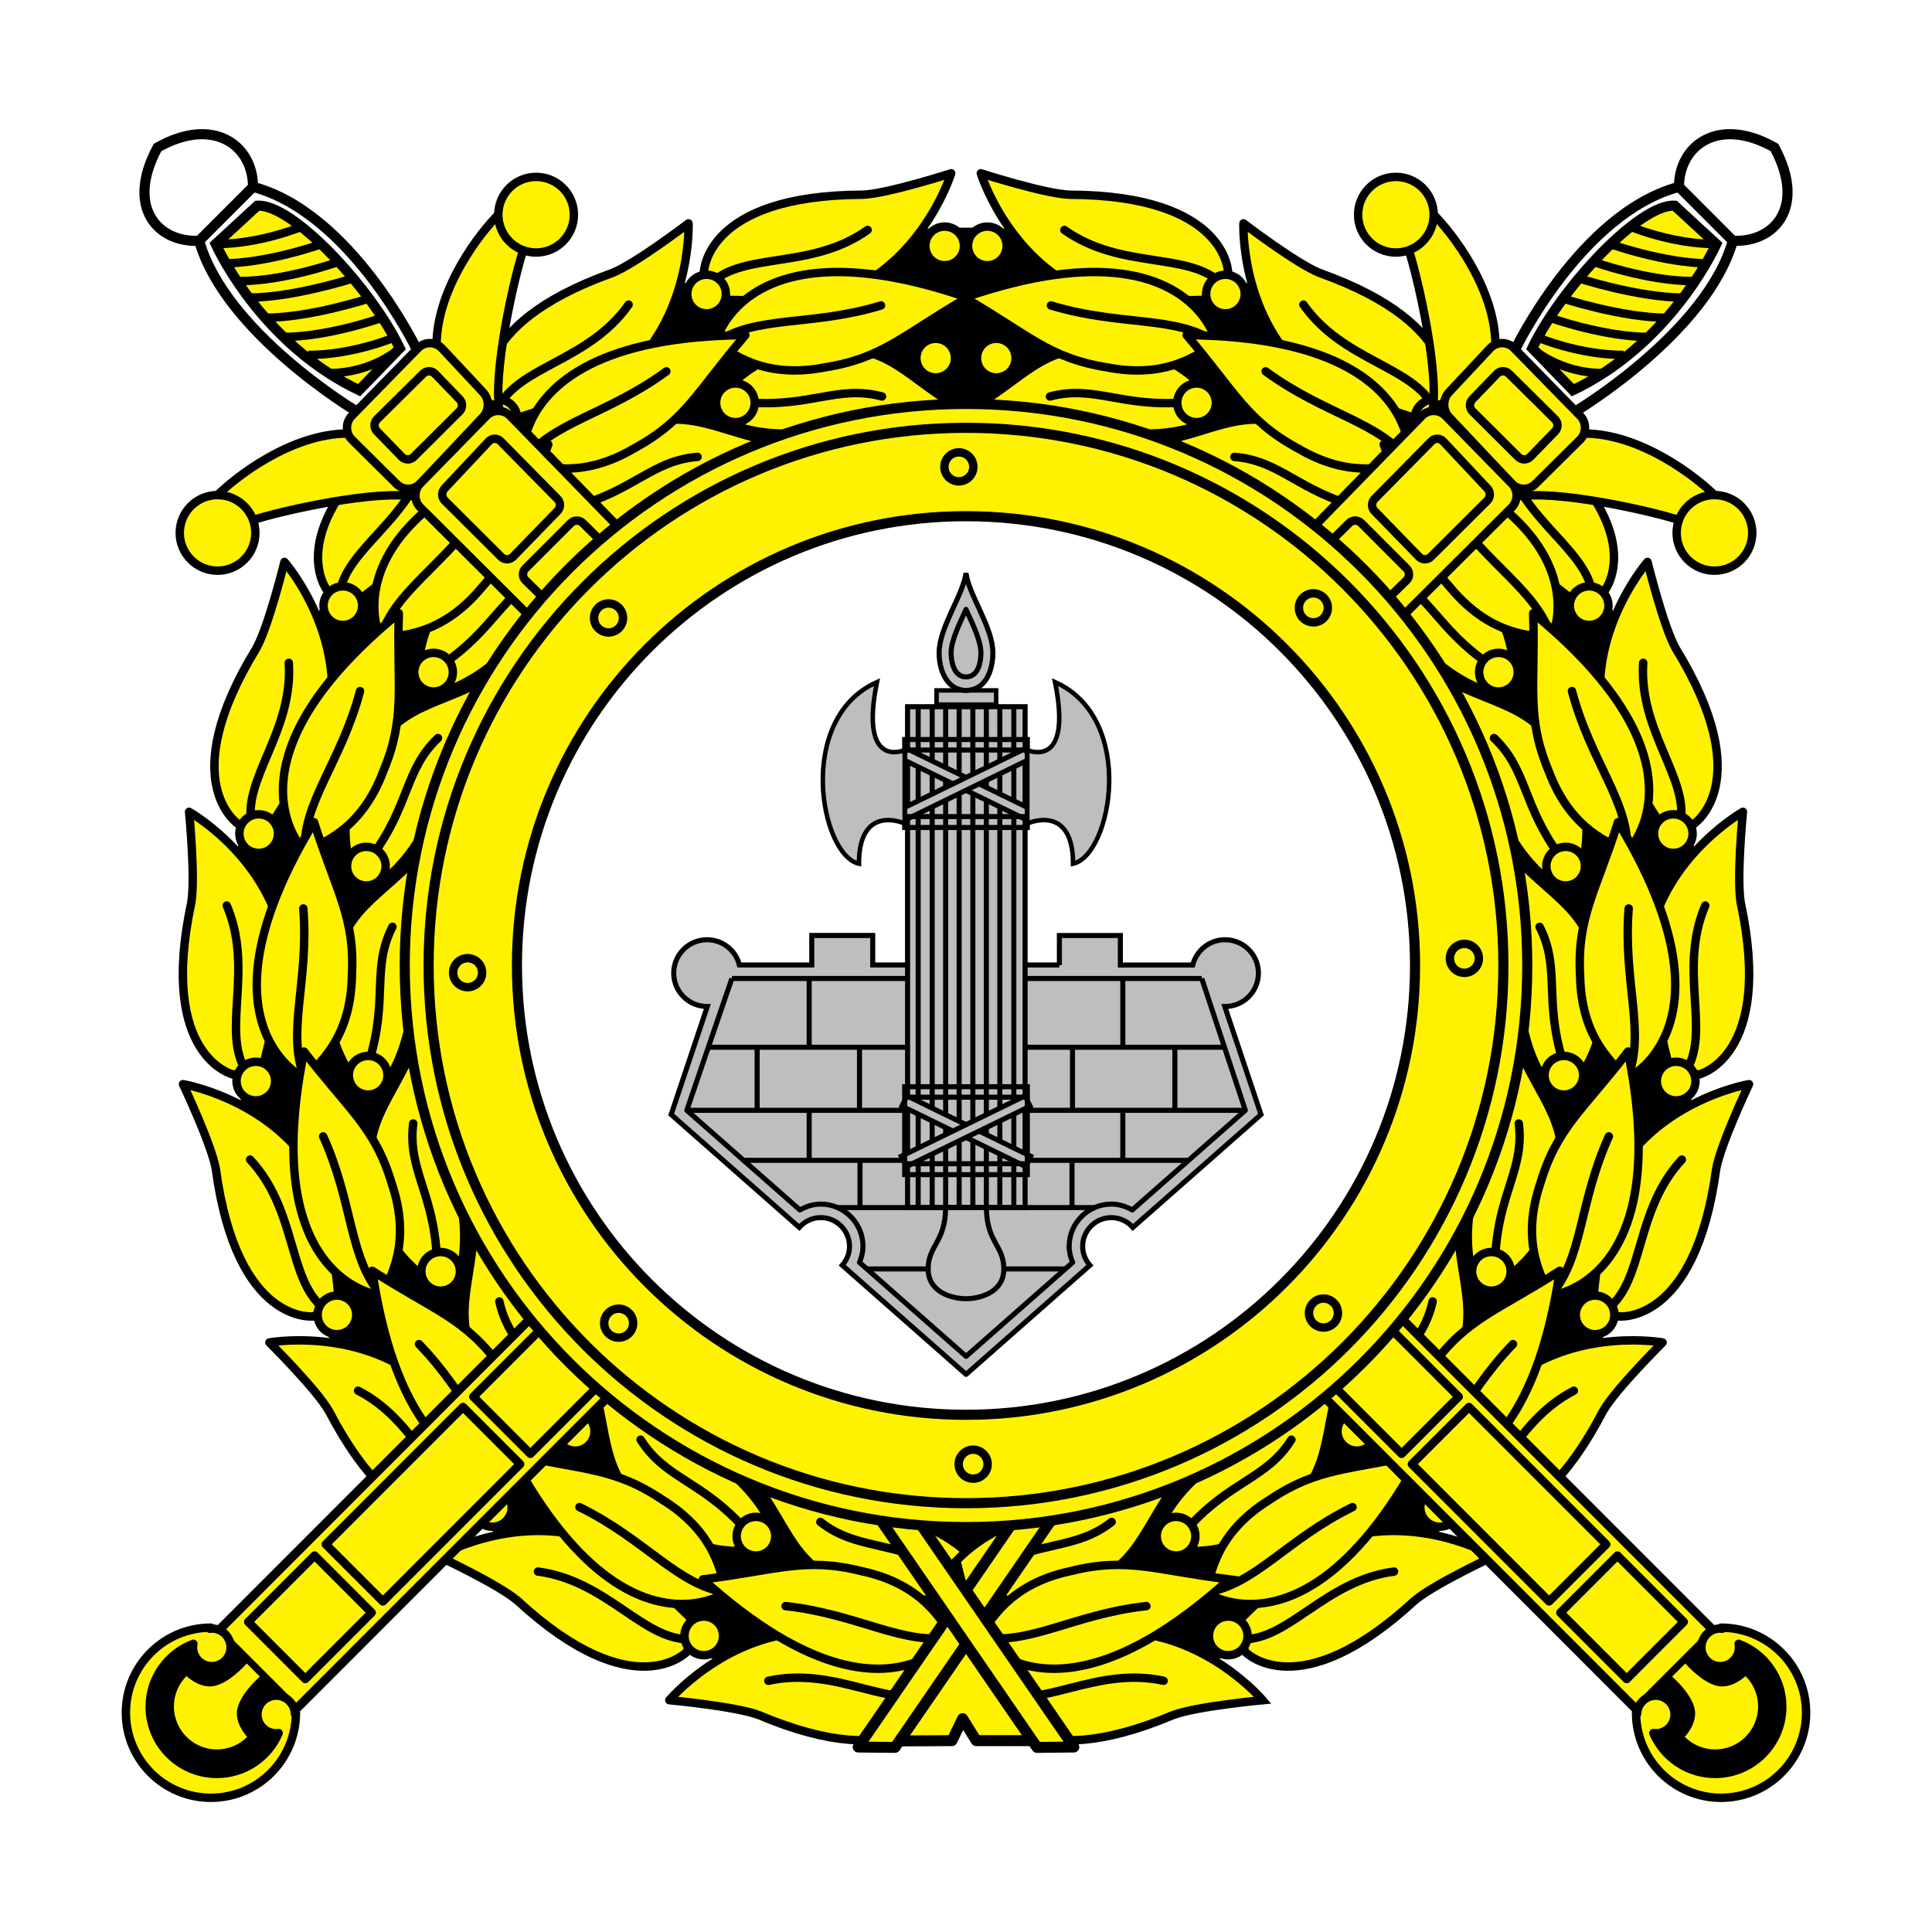 <?xml version="1.0" encoding="utf-8"?>
<!-- Generator: Adobe Illustrator 13.0.0, SVG Export Plug-In . SVG Version: 6.00 Build 14948)  -->
<!DOCTYPE svg PUBLIC "-//W3C//DTD SVG 1.0//EN" "http://www.w3.org/TR/2001/REC-SVG-20010904/DTD/svg10.dtd">
<svg version="1.0" id="Layer_1" xmlns="http://www.w3.org/2000/svg" xmlns:xlink="http://www.w3.org/1999/xlink" x="0px" y="0px"
	 width="192.756px" height="192.756px" viewBox="0 0 192.756 192.756" enable-background="new 0 0 192.756 192.756"
	 xml:space="preserve">
<g>
	<polygon fill-rule="evenodd" clip-rule="evenodd" fill="#FFFFFF" points="0,0 192.756,0 192.756,192.756 0,192.756 0,0 	"/>
	<path fill-rule="evenodd" clip-rule="evenodd" fill="#FFFFFF" d="M149.993,96.328c0,29.628-24.005,53.646-53.615,53.646
		c-29.611,0-53.616-24.018-53.616-53.646c0-29.627,24.004-53.645,53.616-53.645C125.988,42.683,149.993,66.701,149.993,96.328
		L149.993,96.328z"/>
	<path fill-rule="evenodd" clip-rule="evenodd" stroke="#000000" stroke-width="1.01" stroke-miterlimit="2.613" d="
		M96.378,23.217c-40.356,0-73.071,32.732-73.071,73.111c0,40.378,32.715,73.112,73.071,73.112c40.355,0,73.071-32.734,73.071-73.112
		C169.449,55.949,136.733,23.217,96.378,23.217L96.378,23.217z M96.378,149.974c-29.611,0-53.616-24.018-53.616-53.646
		c0-29.627,24.004-53.645,53.616-53.645c29.61,0,53.615,24.018,53.615,53.645C149.993,125.956,125.988,149.974,96.378,149.974
		L96.378,149.974z"/>
	
		<path fill-rule="evenodd" clip-rule="evenodd" fill="#FFF200" stroke="#000000" stroke-width="0.841" stroke-miterlimit="2.613" d="
		M94.552,26.439c-1.051,0.169-2.039-0.547-2.207-1.599c-0.167-1.051,0.548-2.041,1.599-2.209c0.757-0.121,1.481,0.218,1.89,0.809
		c0.159,0.23,0.271,0.497,0.317,0.791C96.319,25.284,95.604,26.272,94.552,26.439L94.552,26.439z"/>
	
		<path fill-rule="evenodd" clip-rule="evenodd" fill="#FFF200" stroke="#000000" stroke-width="0.841" stroke-linejoin="round" stroke-miterlimit="2.613" d="
		M70.23,27.181c0,0,0.062-7.7,15.834-7.754c2.509-0.098,8.834-2.139,8.834-2.139s-2.396,7.808-9.589,11.442
		c-3.357,1.697-13.806,1.142-13.806,1.142L70.23,27.181L70.23,27.181z"/>
	
		<path fill-rule="evenodd" clip-rule="evenodd" fill="#FFF200" stroke="#000000" stroke-width="0.841" stroke-miterlimit="2.613" d="
		M71.848,39.623c0,0,3.486-4.957,10.068-4.957c7.161-0.302,8.339,3.015,14.414,6.414c-7.912,0.308-10.019,0.561-10.019,0.561
		s-7.219,3.347-14.084,0.424L71.848,39.623L71.848,39.623z"/>
	<path fill="none" stroke="#000000" stroke-width="0.841" stroke-linecap="round" stroke-miterlimit="2.613" d="M70.89,28.293
		c3.307-3.223,10.054-1.347,15.672-5.351 M74.563,40.144c6.297,0.515,9.021-1.759,13.437-0.587"/>
	
		<path fill-rule="evenodd" clip-rule="evenodd" fill="#FFF200" stroke="#000000" stroke-width="0.841" stroke-miterlimit="2.613" d="
		M93.66,37.632c-1.051,0.168-2.039-0.548-2.207-1.6c-0.168-1.052,0.546-2.041,1.598-2.208c1.051-0.168,2.039,0.547,2.207,1.601
		C95.426,36.476,94.711,37.464,93.66,37.632L93.66,37.632z"/>
	
		<path fill-rule="evenodd" clip-rule="evenodd" fill="#FFF200" stroke="#000000" stroke-width="0.841" stroke-linejoin="round" stroke-miterlimit="2.613" d="
		M81,27.292c-8.297,1.029-9.621,6.918-9.621,6.918c1.58,0.898,4.668,3.677,10.963,2.435c5.791-0.926,7.804-3.273,14.197-6.956
		C89.678,27.329,84.66,26.837,81,27.292L81,27.292z"/>
	<path fill="none" stroke="#000000" stroke-width="0.841" stroke-linecap="round" stroke-miterlimit="2.613" d="M71.378,34.21
		c4.006-2.802,9.502-1.605,16.521-3.735"/>
	
		<path fill-rule="evenodd" clip-rule="evenodd" fill="#FFF200" stroke="#000000" stroke-width="0.841" stroke-miterlimit="2.613" d="
		M98.203,26.439c1.052,0.169,2.039-0.547,2.207-1.599c0.168-1.051-0.547-2.041-1.599-2.209c-0.757-0.121-1.481,0.218-1.889,0.809
		c-0.159,0.23-0.271,0.497-0.318,0.791C96.437,25.284,97.153,26.272,98.203,26.439L98.203,26.439z"/>
	
		<path fill-rule="evenodd" clip-rule="evenodd" fill="#FFF200" stroke="#000000" stroke-width="0.841" stroke-linejoin="round" stroke-miterlimit="2.613" d="
		M122.525,27.181c0,0-0.062-7.7-15.834-7.754c-2.51-0.098-8.834-2.139-8.834-2.139s2.396,7.808,9.589,11.442
		c3.357,1.697,13.806,1.142,13.806,1.142L122.525,27.181L122.525,27.181z"/>
	
		<path fill-rule="evenodd" clip-rule="evenodd" fill="#FFF200" stroke="#000000" stroke-width="0.841" stroke-miterlimit="2.613" d="
		M120.908,39.623c0,0-3.486-4.957-10.068-4.957c-7.161-0.302-8.339,3.015-14.414,6.414c7.913,0.308,10.019,0.561,10.019,0.561
		s7.218,3.347,14.084,0.424L120.908,39.623L120.908,39.623z"/>
	<path fill="none" stroke="#000000" stroke-width="0.841" stroke-linecap="round" stroke-miterlimit="2.613" d="M121.866,28.293
		c-3.308-3.223-10.054-1.347-15.672-5.351 M118.192,40.144c-6.297,0.515-9.021-1.759-13.437-0.587"/>
	
		<path fill-rule="evenodd" clip-rule="evenodd" fill="#FFF200" stroke="#000000" stroke-width="0.841" stroke-miterlimit="2.613" d="
		M99.096,37.632c1.052,0.168,2.039-0.548,2.207-1.6c0.169-1.052-0.547-2.041-1.599-2.208c-1.05-0.168-2.038,0.547-2.206,1.601
		C97.33,36.476,98.045,37.464,99.096,37.632L99.096,37.632z"/>
	
		<path fill-rule="evenodd" clip-rule="evenodd" fill="#FFF200" stroke="#000000" stroke-width="0.841" stroke-linejoin="round" stroke-miterlimit="2.613" d="
		M111.757,27.292c8.297,1.029,9.621,6.918,9.621,6.918c-1.581,0.898-4.669,3.677-10.964,2.435
		c-5.789-0.926-7.803-3.273-14.196-6.956C103.077,27.329,108.097,26.837,111.757,27.292L111.757,27.292z"/>
	<path fill="none" stroke="#000000" stroke-width="0.841" stroke-linecap="round" stroke-miterlimit="2.613" d="M121.378,34.21
		c-4.006-2.802-9.503-1.605-16.522-3.735"/>
	<path fill-rule="evenodd" clip-rule="evenodd" d="M28.544,170.788c0,4.046-3.278,7.326-7.322,7.326
		c-4.044,0-7.322-3.28-7.322-7.326s3.278-7.326,7.322-7.326C25.266,163.462,28.544,166.742,28.544,170.788L28.544,170.788z"/>
	
		<path fill-rule="evenodd" clip-rule="evenodd" fill="#FFF200" stroke="#000000" stroke-width="0.841" stroke-miterlimit="2.613" d="
		M71.414,31.031c-0.936,0.508-2.105,0.162-2.613-0.774c-0.508-0.936-0.163-2.107,0.773-2.615c0.673-0.366,1.469-0.289,2.051,0.134
		c0.227,0.164,0.42,0.379,0.562,0.64C72.695,29.352,72.349,30.522,71.414,31.031L71.414,31.031z"/>
	
		<path fill-rule="evenodd" clip-rule="evenodd" fill="#FFF200" stroke="#000000" stroke-width="0.841" stroke-linejoin="round" stroke-miterlimit="2.613" d="
		M48.724,39.826c0,0-2.502-7.281,12.352-12.584c2.334-0.927,7.62-4.958,7.62-4.958s0.337,8.162-5.237,13.983
		c-2.602,2.717-12.639,5.672-12.639,5.672L48.724,39.826L48.724,39.826z"/>
	
		<path fill-rule="evenodd" clip-rule="evenodd" fill="#FFF200" stroke="#000000" stroke-width="0.841" stroke-miterlimit="2.613" d="
		M54.387,51.021c0,0,1.64-5.835,7.846-8.026c6.652-2.67,8.867,0.067,15.726,1.249c-7.359,2.925-9.261,3.865-9.261,3.865
		s-5.694,5.559-13.14,5.089L54.387,51.021L54.387,51.021z"/>
	<path fill="none" stroke="#000000" stroke-width="0.841" stroke-linecap="round" stroke-miterlimit="2.613" d="M49.716,40.656
		c2.046-4.139,9.034-4.617,13-10.263 M57.121,50.608c6.109-1.611,7.921-4.662,12.477-5.026"/>
	
		<path fill-rule="evenodd" clip-rule="evenodd" fill="#FFF200" stroke="#000000" stroke-width="0.841" stroke-miterlimit="2.613" d="
		M74.294,41.882c-0.936,0.508-2.105,0.161-2.613-0.774c-0.509-0.935-0.163-2.106,0.773-2.614c0.935-0.508,2.104-0.162,2.613,0.774
		C75.575,40.204,75.229,41.374,74.294,41.882L74.294,41.882z"/>
	
		<path fill-rule="evenodd" clip-rule="evenodd" fill="#FFF200" stroke="#000000" stroke-width="0.841" stroke-linejoin="round" stroke-miterlimit="2.613" d="
		M58.917,36.346c-7.483,3.733-6.772,9.728-6.772,9.728c1.79,0.322,5.625,1.913,11.148-1.354c5.152-2.801,6.271-5.685,11.074-11.287
		C67.113,33.492,62.217,34.698,58.917,36.346L58.917,36.346z"/>
	<path fill="none" stroke="#000000" stroke-width="0.841" stroke-linecap="round" stroke-miterlimit="2.613" d="M52.144,46.073
		c2.846-3.977,8.427-4.678,14.338-9.023"/>
	
		<path fill-rule="evenodd" clip-rule="evenodd" fill="#FFF200" stroke="#000000" stroke-width="0.841" stroke-miterlimit="2.613" d="
		M51.12,43.063c-0.712,0.791-1.931,0.854-2.721,0.14c-0.79-0.713-0.854-1.932-0.141-2.723c0.514-0.569,1.29-0.761,1.979-0.557
		c0.267,0.079,0.522,0.217,0.743,0.417C51.771,41.054,51.833,42.272,51.12,43.063L51.12,43.063z"/>
	
		<path fill-rule="evenodd" clip-rule="evenodd" fill="#FFF200" stroke="#000000" stroke-width="0.841" stroke-linejoin="round" stroke-miterlimit="2.613" d="
		M32.648,58.912c0,0-4.781-6.034,7.464-15.979c1.892-1.652,5.536-7.212,5.536-7.212s3.033,7.584-0.288,14.929
		c-1.55,3.429-10.032,9.558-10.032,9.558L32.648,58.912L32.648,58.912z"/>
	
		<path fill-rule="evenodd" clip-rule="evenodd" fill="#FFF200" stroke="#000000" stroke-width="0.841" stroke-miterlimit="2.613" d="
		M41.712,67.583c0,0-0.395-6.048,4.729-10.18c5.386-4.733,8.384-2.89,15.245-4.058c-5.966,5.208-7.448,6.729-7.448,6.729
		s-3.521,7.138-10.699,9.174L41.712,67.583L41.712,67.583z"/>
	<path fill="none" stroke="#000000" stroke-width="0.841" stroke-linecap="round" stroke-miterlimit="2.613" d="M33.86,59.364
		c0.553-4.584,6.983-7.361,8.846-14.006 M44.153,66.284c5.225-3.554,5.92-7.033,10.094-8.894"/>
	
		<path fill-rule="evenodd" clip-rule="evenodd" fill="#FFF200" stroke="#000000" stroke-width="0.841" stroke-miterlimit="2.613" d="
		M57.445,52.338c-0.713,0.791-1.931,0.853-2.721,0.14s-0.854-1.932-0.141-2.723c0.713-0.79,1.931-0.853,2.722-0.14
		C58.095,50.327,58.158,51.546,57.445,52.338L57.445,52.338z"/>
	
		<path fill-rule="evenodd" clip-rule="evenodd" fill="#FFF200" stroke="#000000" stroke-width="0.841" stroke-linejoin="round" stroke-miterlimit="2.613" d="
		M41.103,52.236c-5.814,6.012-3.151,11.428-3.151,11.428c1.794-0.293,5.941-0.068,10.062-4.989c3.927-4.355,4.023-7.447,6.69-14.329
		C47.883,46.816,43.668,49.584,41.103,52.236L41.103,52.236z"/>
	<path fill="none" stroke="#000000" stroke-width="0.841" stroke-linecap="round" stroke-miterlimit="2.613" d="M37.952,63.664
		c1.361-4.697,6.391-7.217,10.52-13.283"/>
	
		<path fill-rule="evenodd" clip-rule="evenodd" fill="#FFF200" stroke="#000000" stroke-width="0.841" stroke-miterlimit="2.613" d="
		M49.717,21.415c-1.734,1.729-6.15,7.302-6.161,13.016c-0.005,3.225,6.462,8.57,6.208,6.059c-0.46-4.554,1.901-14.209,2.51-15.708
		C52.883,23.283,50.105,19.337,49.717,21.415L49.717,21.415z"/>
	
		<path fill-rule="evenodd" clip-rule="evenodd" fill="#FFF200" stroke="#000000" stroke-width="0.841" stroke-miterlimit="2.613" d="
		M53.48,25.194c2.083,0.004,3.773-1.682,3.777-3.765c0.004-2.084-1.681-3.775-3.763-3.779c-2.083-0.003-3.773,1.683-3.777,3.766
		C49.713,23.499,51.398,25.19,53.48,25.194L53.48,25.194z"/>
	
		<path fill-rule="evenodd" clip-rule="evenodd" fill="#FFF200" stroke="#000000" stroke-width="0.841" stroke-miterlimit="2.613" d="
		M21.706,49.393c1.73-1.732,7.309-6.141,13.02-6.141c3.224,0,8.554,6.48,6.044,6.222c-4.55-0.468-14.204,1.877-15.704,2.483
		S19.627,49.777,21.706,49.393L21.706,49.393z"/>
	
		<path fill-rule="evenodd" clip-rule="evenodd" fill="#FFF200" stroke="#000000" stroke-width="0.841" stroke-miterlimit="2.613" d="
		M35.985,61.167c-0.409,0.982-1.538,1.447-2.52,1.038s-1.447-1.538-1.038-2.521c0.295-0.708,0.962-1.147,1.681-1.185
		c0.279-0.014,0.564,0.032,0.839,0.146C35.929,59.055,36.395,60.183,35.985,61.167L35.985,61.167z"/>
	
		<path fill-rule="evenodd" clip-rule="evenodd" fill="#FFF200" stroke="#000000" stroke-width="0.841" stroke-linejoin="round" stroke-miterlimit="2.613" d="
		M23.836,82.261c0,0-6.515-4.098,1.725-17.553c1.235-2.188,2.821-8.646,2.821-8.646s5.382,6.143,4.693,14.175
		c-0.321,3.75-6.281,12.353-6.281,12.353L23.836,82.261L23.836,82.261z"/>
	
		<path fill-rule="evenodd" clip-rule="evenodd" fill="#FFF200" stroke="#000000" stroke-width="0.841" stroke-miterlimit="2.613" d="
		M35.267,87.422c0,0-2.383-5.572,1.075-11.175c3.504-6.257,6.945-5.517,13.027-8.902c-3.895,6.897-4.786,8.825-4.786,8.825
		s-0.946,7.904-7.039,12.213L35.267,87.422L35.267,87.422z"/>
	<path fill="none" stroke="#000000" stroke-width="0.841" stroke-linecap="round" stroke-miterlimit="2.613" d="M25.129,82.285
		c-1.003-4.508,4.137-9.267,3.684-16.154 M37.137,85.383c3.745-5.091,3.243-8.604,6.561-11.748"/>
	
		<path fill-rule="evenodd" clip-rule="evenodd" fill="#FFF200" stroke="#000000" stroke-width="0.841" stroke-miterlimit="2.613" d="
		M45.034,67.806c-0.409,0.983-1.537,1.448-2.52,1.038c-0.982-0.409-1.448-1.537-1.039-2.521c0.41-0.983,1.538-1.448,2.52-1.039
		S45.443,66.824,45.034,67.806L45.034,67.806z"/>
	
		<path fill-rule="evenodd" clip-rule="evenodd" fill="#FFF200" stroke="#000000" stroke-width="0.841" stroke-linejoin="round" stroke-miterlimit="2.613" d="
		M29.588,73.152c-3.483,7.605,0.83,11.826,0.83,11.826c1.595-0.874,5.58-2.042,7.83-8.055c2.254-5.415,1.317-8.362,1.543-15.74
		C34.181,65.783,31.125,69.797,29.588,73.152L29.588,73.152z"/>
	<path fill="none" stroke="#000000" stroke-width="0.841" stroke-linecap="round" stroke-miterlimit="2.613" d="M30.418,84.978
		c-0.279-4.883,3.627-8.934,5.503-16.029"/>
	<path fill="none" stroke="#000000" stroke-width="1.01" stroke-miterlimit="2.613" d="M35.548,41.027
		c0,0-13.106-7.837-15.678-17.008c-4.079,0.217-7.385-3.299-4.154-9.302c5.605-3.167,9.528-0.198,9.528,3.925
		c9.792,2.606,16.34,16.215,16.34,16.215"/>
	
		<path fill-rule="evenodd" clip-rule="evenodd" fill="#FFF200" stroke="#000000" stroke-width="1.01" stroke-miterlimit="2.613" d="
		M25.673,20.523c3.445-0.226,11.275,8.115,14.21,14.218l-4.055,4.189c-8.243-3.936-12.826-11.446-14.31-14.58L25.673,20.523
		L25.673,20.523z"/>
	
		<polygon fill-rule="evenodd" clip-rule="evenodd" fill="#FFF200" stroke="#000000" stroke-width="1.01" stroke-miterlimit="2.613" points="
		19.87,24.02 25.244,18.643 19.87,24.02 	"/>
	<path fill="none" stroke="#000000" stroke-width="0.841" stroke-miterlimit="2.613" d="M21.519,24.35
		c4.484,0,8.553-1.727,8.553-1.727 M28.279,33.616c4.484,0,9.865-1.921,9.865-1.921 M26.455,31.703
		c4.483,0,10.356-1.921,10.356-1.921 M24.815,29.692c4.484,0,10.417-1.921,10.417-1.921 M23.923,28.043
		c4.484,0,9.865-1.921,9.865-1.921 M22.195,26.281c4.484,0,9.865-1.921,9.865-1.921 M30.747,35.412c4.484,0,8.553-1.727,8.553-1.727
		 M32.788,37.224c4.484,0,7.095-2.483,7.095-2.483"/>
	
		<path fill-rule="evenodd" clip-rule="evenodd" fill="#FFF200" stroke="#000000" stroke-width="0.841" stroke-miterlimit="2.613" d="
		M56.618,52.889c-0.683,0.816-1.898,0.924-2.714,0.24c-0.816-0.684-0.924-1.899-0.241-2.715c0.683-0.817,1.898-0.924,2.715-0.241
		C57.193,50.856,57.302,52.072,56.618,52.889L56.618,52.889z"/>
	
		<path fill-rule="evenodd" clip-rule="evenodd" fill="#FFF200" stroke="#000000" stroke-width="0.841" stroke-miterlimit="2.613" d="
		M49.916,43.392c-0.684,0.816-1.898,0.924-2.714,0.24c-0.816-0.683-0.924-1.9-0.24-2.716c0.492-0.588,1.26-0.808,1.956-0.629
		c0.271,0.069,0.53,0.198,0.758,0.389C50.491,41.358,50.599,42.575,49.916,43.392L49.916,43.392z"/>
	
		<path fill-rule="evenodd" clip-rule="evenodd" fill="#FFF200" stroke="#000000" stroke-width="0.841" stroke-miterlimit="2.613" d="
		M48.193,41.597c0.635-0.673,0.637-1.777,0.004-2.453l-4.133-4.417c-0.65-0.659-1.71-0.657-2.358,0.005l-6.608,6.756
		c-0.647,0.662-0.639,1.736,0.019,2.387l4.457,4.415c0.658,0.651,1.714,0.633,2.349-0.041L48.193,41.597L48.193,41.597z"/>
	
		<path fill-rule="evenodd" clip-rule="evenodd" fill="#FFF200" stroke="#000000" stroke-width="0.841" stroke-miterlimit="2.613" d="
		M61.601,54.945c0.635-0.673,0.637-1.777,0.004-2.453L50.89,41.488c-0.649-0.659-1.711-0.657-2.357,0.005l-6.609,6.756
		c-0.646,0.662-0.638,1.736,0.02,2.387l11.04,11.001c0.658,0.651,1.715,0.633,2.35-0.041L61.601,54.945L61.601,54.945z"/>
	
		<path fill-rule="evenodd" clip-rule="evenodd" fill="#FFF200" stroke="#000000" stroke-width="0.841" stroke-miterlimit="2.613" d="
		M42.219,37.279c0.329-0.326,0.861-0.319,1.183,0.014l2.458,2.548c0.321,0.333,0.316,0.873-0.012,1.199l-4.577,4.553
		c-0.328,0.326-0.86,0.322-1.183-0.01l-2.484-2.554c-0.323-0.332-0.318-0.869,0.011-1.195L42.219,37.279L42.219,37.279z"/>
	
		<path fill-rule="evenodd" clip-rule="evenodd" fill="#FFF200" stroke="#000000" stroke-width="0.841" stroke-miterlimit="2.613" d="
		M49.936,44.016c-0.325-0.33-0.85-0.323-1.167,0.014l-4.42,4.711c-0.317,0.338-0.308,0.88,0.021,1.207l5.632,5.609
		c0.328,0.326,0.86,0.321,1.183-0.01l4.438-4.565c0.322-0.332,0.321-0.873-0.004-1.202L49.936,44.016L49.936,44.016z"/>
	
		<path fill-rule="evenodd" clip-rule="evenodd" fill="#FFF200" stroke="#000000" stroke-width="0.841" stroke-miterlimit="2.613" d="
		M58.143,52.182c-0.329-0.326-0.865-0.324-1.192,0.003l-4.53,4.532c-0.327,0.327-0.324,0.859,0.007,1.183l1.656,1.62
		c0.332,0.323,0.872,0.323,1.203-0.001l4.556-4.472c0.33-0.325,0.331-0.856,0.002-1.181L58.143,52.182L58.143,52.182z"/>
	
		<path fill-rule="evenodd" clip-rule="evenodd" fill="#FFF200" stroke="#000000" stroke-width="0.841" stroke-miterlimit="2.613" d="
		M27.733,83.277c-0.059,1.063-0.968,1.877-2.031,1.818c-1.063-0.059-1.876-0.968-1.817-2.031c0.042-0.766,0.526-1.403,1.191-1.677
		c0.258-0.107,0.542-0.158,0.84-0.142C26.978,81.304,27.792,82.214,27.733,83.277L27.733,83.277z"/>
	
		<path fill-rule="evenodd" clip-rule="evenodd" fill="#FFF200" stroke="#000000" stroke-width="0.841" stroke-linejoin="round" stroke-miterlimit="2.613" d="
		M23.292,107.214c0,0-7.507-1.694-4.212-17.127c0.437-2.475-0.214-9.092-0.214-9.092s7.117,4.002,9.14,11.805
		c0.944,3.643-1.815,13.74-1.815,13.74L23.292,107.214L23.292,107.214z"/>
	
		<path fill-rule="evenodd" clip-rule="evenodd" fill="#FFF200" stroke="#000000" stroke-width="0.841" stroke-miterlimit="2.613" d="
		M35.788,108.275c0,0-4.101-4.462-2.704-10.896c1.224-7.066,4.714-7.514,9.324-12.731c-1.379,7.801-1.578,9.915-1.578,9.915
		s1.736,7.769-2.577,13.86L35.788,108.275L35.788,108.275z"/>
	<path fill="none" stroke="#000000" stroke-width="0.841" stroke-linecap="round" stroke-miterlimit="2.613" d="M24.519,106.806
		c-2.444-3.917,0.82-10.116-1.898-16.459 M36.874,105.73c1.838-6.048,0.197-9.194,2.279-13.263"/>
	
		<path fill-rule="evenodd" clip-rule="evenodd" fill="#FFF200" stroke="#000000" stroke-width="0.841" stroke-miterlimit="2.613" d="
		M38.474,86.525c-0.059,1.064-0.968,1.877-2.031,1.818c-1.062-0.059-1.876-0.968-1.817-2.032c0.059-1.063,0.968-1.877,2.031-1.817
		C37.72,84.554,38.533,85.462,38.474,86.525L38.474,86.525z"/>
	
		<path fill-rule="evenodd" clip-rule="evenodd" fill="#FFF200" stroke="#000000" stroke-width="0.841" stroke-linejoin="round" stroke-miterlimit="2.613" d="
		M25.688,96.709c-0.756,8.332,4.715,10.876,4.715,10.876c1.212-1.354,4.582-3.784,4.705-10.203c0.325-5.857-1.54-8.324-3.78-15.357
		C27.566,88.231,26.021,93.033,25.688,96.709L25.688,96.709z"/>
	<path fill="none" stroke="#000000" stroke-width="0.841" stroke-linecap="round" stroke-miterlimit="2.613" d="M30.402,107.585
		c-1.888-4.513,0.448-9.633-0.142-16.948"/>
	
		<path fill-rule="evenodd" clip-rule="evenodd" fill="#FFF200" stroke="#000000" stroke-width="0.841" stroke-miterlimit="2.613" d="
		M27.371,107.309c0.304,1.021-0.275,2.094-1.295,2.398c-1.02,0.305-2.093-0.275-2.397-1.295c-0.219-0.735,0.02-1.499,0.553-1.982
		c0.207-0.187,0.457-0.332,0.742-0.418C25.993,105.708,27.066,106.288,27.371,107.309L27.371,107.309z"/>
	
		<path fill-rule="evenodd" clip-rule="evenodd" fill="#FFF200" stroke="#000000" stroke-width="0.841" stroke-linejoin="round" stroke-miterlimit="2.613" d="
		M31.295,131.336c0,0-7.637,0.949-9.759-14.688c-0.427-2.477-3.28-8.481-3.28-8.481s8.052,1.353,12.596,8.01
		c2.121,3.107,2.943,13.544,2.943,13.544L31.295,131.336L31.295,131.336z"/>
	
		<path fill-rule="evenodd" clip-rule="evenodd" fill="#FFF200" stroke="#000000" stroke-width="0.841" stroke-miterlimit="2.613" d="
		M43.412,128.101c0,0-5.369-2.809-6.232-9.336c-1.24-7.064,1.893-8.668,4.464-15.139c1.343,7.807,1.871,9.862,1.871,9.862
		s4.263,6.722,2.268,13.915L43.412,128.101L43.412,128.101z"/>
	<path fill="none" stroke="#000000" stroke-width="0.841" stroke-linecap="round" stroke-miterlimit="2.613" d="M32.311,130.537
		c-3.626-2.857-2.653-9.797-7.357-14.844 M43.571,125.337c-0.317-6.312-2.926-8.716-2.344-13.25"/>
	
		<path fill-rule="evenodd" clip-rule="evenodd" fill="#FFF200" stroke="#000000" stroke-width="0.841" stroke-miterlimit="2.613" d="
		M38.577,106.726c0.305,1.021-0.275,2.094-1.295,2.399c-1.02,0.304-2.093-0.275-2.397-1.296c-0.305-1.021,0.275-2.095,1.295-2.399
		C37.199,105.126,38.273,105.705,38.577,106.726L38.577,106.726z"/>
	
		<path fill-rule="evenodd" clip-rule="evenodd" fill="#FFF200" stroke="#000000" stroke-width="0.841" stroke-linejoin="round" stroke-miterlimit="2.613" d="
		M29.993,120.641c2.108,8.095,8.118,8.636,8.118,8.636c0.682-1.686,3.03-5.113,0.973-11.195c-1.677-5.621-4.266-7.311-8.754-13.168
		C28.892,112.027,29.062,117.068,29.993,120.641L29.993,120.641z"/>
	<path fill="none" stroke="#000000" stroke-width="0.841" stroke-linecap="round" stroke-miterlimit="2.613" d="M38.111,129.276
		c-3.303-3.607-2.838-9.215-5.87-15.899"/>
	
		<path fill-rule="evenodd" clip-rule="evenodd" fill="#FFF200" stroke="#000000" stroke-width="0.841" stroke-miterlimit="2.613" d="
		M35.166,130.043c0.631,0.856,0.449,2.063-0.407,2.696c-0.857,0.631-2.062,0.449-2.695-0.407c-0.454-0.617-0.488-1.417-0.15-2.052
		c0.131-0.245,0.318-0.468,0.557-0.645C33.327,129.004,34.533,129.186,35.166,130.043L35.166,130.043z"/>
	
		<path fill-rule="evenodd" clip-rule="evenodd" fill="#FFF200" stroke="#000000" stroke-width="0.841" stroke-linejoin="round" stroke-miterlimit="2.613" d="
		M46.99,151.32c0,0-6.865,3.481-14.154-10.512c-1.24-2.187-5.958-6.87-5.958-6.87s8.034-1.455,14.562,3.27
		c3.048,2.205,7.354,11.746,7.354,11.746L46.99,151.32L46.99,151.32z"/>
	
		<path fill-rule="evenodd" clip-rule="evenodd" fill="#FFF200" stroke="#000000" stroke-width="0.841" stroke-miterlimit="2.613" d="
		M57.295,144.17c0,0-6.001-0.823-9.023-6.672c-3.558-6.227-1.154-8.797-0.924-15.758c3.906,6.892,5.098,8.648,5.098,8.648
		s6.287,4.878,6.843,12.322L57.295,144.17L57.295,144.17z"/>
	<path fill="none" stroke="#000000" stroke-width="0.841" stroke-linecap="round" stroke-miterlimit="2.613" d="M47.675,150.225
		c-4.378-1.46-5.812-8.318-11.947-11.475 M56.511,141.517c-2.436-5.833-5.704-7.21-6.691-11.674"/>
	
		<path fill-rule="evenodd" clip-rule="evenodd" fill="#FFF200" stroke="#000000" stroke-width="0.841" stroke-miterlimit="2.613" d="
		M45.512,125.697c0.632,0.857,0.45,2.064-0.407,2.696c-0.856,0.632-2.062,0.45-2.694-0.406c-0.632-0.857-0.449-2.064,0.407-2.696
		C43.674,124.659,44.88,124.841,45.512,125.697L45.512,125.697z"/>
	
		<path fill-rule="evenodd" clip-rule="evenodd" fill="#FFF200" stroke="#000000" stroke-width="0.841" stroke-linejoin="round" stroke-miterlimit="2.613" d="
		M42.145,141.698c4.724,6.903,10.561,5.375,10.561,5.375c0.072-1.817,1.12-5.838-2.873-10.863c-3.48-4.721-6.488-5.433-12.695-9.424
		C38.193,133.967,40.06,138.653,42.145,141.698L42.145,141.698z"/>
	<path fill="none" stroke="#000000" stroke-width="0.841" stroke-linecap="round" stroke-miterlimit="2.613" d="M52.706,147.073
		c-4.329-2.274-5.79-7.709-10.904-12.971"/>
	
		<path fill-rule="evenodd" clip-rule="evenodd" fill="#FFF200" stroke="#000000" stroke-width="0.841" stroke-miterlimit="2.613" d="
		M50.194,148.793c0.885,0.593,1.121,1.79,0.529,2.674c-0.592,0.885-1.788,1.123-2.673,0.53c-0.637-0.426-0.939-1.167-0.836-1.879
		c0.04-0.275,0.141-0.548,0.306-0.795C48.113,148.438,49.309,148.2,50.194,148.793L50.194,148.793z"/>
	
		<path fill-rule="evenodd" clip-rule="evenodd" fill="#FFF200" stroke="#000000" stroke-width="0.841" stroke-linejoin="round" stroke-miterlimit="2.613" d="
		M68.521,164.806c0,0-5.281,5.602-16.875-5.094c-1.907-1.637-7.931-4.445-7.931-4.445s7.067-4.092,14.809-1.859
		c3.614,1.043,10.895,8.562,10.895,8.562L68.521,164.806L68.521,164.806z"/>
	
		<path fill-rule="evenodd" clip-rule="evenodd" fill="#FFF200" stroke="#000000" stroke-width="0.841" stroke-miterlimit="2.613" d="
		M75.798,154.586c0,0-5.925,1.26-10.749-3.22c-5.456-4.652-4.062-7.886-6.203-14.513c6.008,5.16,7.724,6.408,7.724,6.408
		s7.567,2.461,10.61,9.276L75.798,154.586L75.798,154.586z"/>
	<path fill="none" stroke="#000000" stroke-width="0.841" stroke-linecap="round" stroke-miterlimit="2.613" d="M68.796,163.543
		c-4.614,0.109-8.284-5.857-15.124-6.749 M74.162,152.356c-4.266-4.663-7.808-4.852-10.247-8.718"/>
	
		<path fill-rule="evenodd" clip-rule="evenodd" fill="#FFF200" stroke="#000000" stroke-width="0.841" stroke-miterlimit="2.613" d="
		M58.458,141.198c0.884,0.592,1.122,1.79,0.529,2.675c-0.591,0.885-1.788,1.121-2.673,0.529c-0.884-0.592-1.121-1.789-0.53-2.674
		C56.377,140.844,57.574,140.606,58.458,141.198L58.458,141.198z"/>
	
		<path fill-rule="evenodd" clip-rule="evenodd" fill="#FFF200" stroke="#000000" stroke-width="0.841" stroke-linejoin="round" stroke-miterlimit="2.613" d="
		M60.705,157.396c6.782,4.893,11.757,1.478,11.757,1.478c-0.548-1.734-0.922-5.872-6.381-9.247
		c-4.872-3.263-7.943-2.914-15.134-4.566C54.371,151.46,57.714,155.235,60.705,157.396L60.705,157.396z"/>
	<path fill="none" stroke="#000000" stroke-width="0.841" stroke-linecap="round" stroke-miterlimit="2.613" d="M72.462,158.873
		c-4.843-0.674-8.058-5.291-14.651-8.51"/>
	
		<path fill-rule="evenodd" clip-rule="evenodd" fill="#FFF200" stroke="#000000" stroke-width="0.841" stroke-miterlimit="2.613" d="
		M70.681,161.343c1.033,0.257,1.661,1.304,1.403,2.337c-0.257,1.032-1.302,1.662-2.335,1.403c-0.743-0.184-1.278-0.779-1.422-1.484
		c-0.057-0.272-0.053-0.562,0.018-0.851C68.602,161.713,69.647,161.084,70.681,161.343L70.681,161.343z"/>
	
		<path fill-rule="evenodd" clip-rule="evenodd" fill="#FFF200" stroke="#000000" stroke-width="0.841" stroke-linejoin="round" stroke-miterlimit="2.613" d="
		M93.346,170.199c0,0-3.073,7.06-17.604,0.925c-2.348-0.894-8.967-1.496-8.967-1.496s5.264-6.243,13.305-6.767
		c3.753-0.243,13.148,4.363,13.148,4.363L93.346,170.199L93.346,170.199z"/>
	
		<path fill-rule="evenodd" clip-rule="evenodd" fill="#FFF200" stroke="#000000" stroke-width="0.841" stroke-miterlimit="2.613" d="
		M96.733,158.117c0,0-5.149,3.193-11.203,0.612c-6.708-2.529-6.493-6.044-10.75-11.553c7.4,2.819,9.438,3.412,9.438,3.412
		s7.952-0.248,13.123,5.133L96.733,158.117L96.733,158.117z"/>
	<path fill="none" stroke="#000000" stroke-width="0.841" stroke-linecap="round" stroke-miterlimit="2.613" d="M93.176,168.918
		c-4.305,1.665-9.776-2.705-16.514-1.225 M94.438,156.573c-5.592-2.942-8.988-1.919-12.591-4.729"/>
	
		<path fill-rule="evenodd" clip-rule="evenodd" fill="#FFF200" stroke="#000000" stroke-width="0.841" stroke-miterlimit="2.613" d="
		M75.886,151.396c1.033,0.258,1.662,1.305,1.404,2.338c-0.256,1.032-1.302,1.66-2.335,1.405c-1.032-0.259-1.661-1.305-1.404-2.337
		C73.808,151.769,74.854,151.139,75.886,151.396L75.886,151.396z"/>
	
		<path fill-rule="evenodd" clip-rule="evenodd" fill="#FFF200" stroke="#000000" stroke-width="0.841" stroke-linejoin="round" stroke-miterlimit="2.613" d="
		M83.483,165.874c8.038,2.307,11.562-2.593,11.562-2.593c-1.103-1.445-2.855-5.212-9.134-6.538c-5.688-1.42-8.46-0.051-15.785,0.831
		C75.514,162.436,79.937,164.856,83.483,165.874L83.483,165.874z"/>
	<path fill="none" stroke="#000000" stroke-width="0.841" stroke-linecap="round" stroke-miterlimit="2.613" d="M95.045,163.281
		c-4.785,1.008-9.373-2.248-16.665-3.042"/>
	
		<path fill-rule="evenodd" clip-rule="evenodd" fill="#FFF200" stroke="#000000" stroke-width="0.841" stroke-miterlimit="2.613" d="
		M25.476,53.165c0,2.083-1.688,3.772-3.77,3.772c-2.083,0-3.771-1.689-3.771-3.772c0-2.083,1.688-3.772,3.771-3.772
		C23.787,49.393,25.476,51.082,25.476,53.165L25.476,53.165z"/>
	
		<polygon fill-rule="evenodd" clip-rule="evenodd" fill="#FFF200" stroke="#000000" stroke-width="0.884" stroke-linejoin="round" stroke-miterlimit="2.613" points="
		61.715,138.317 29.537,170.514 21.756,162.729 53.935,130.531 61.715,138.317 	"/>
	
		<path fill="none" stroke="#000000" stroke-width="0.841" stroke-linecap="round" stroke-linejoin="round" stroke-miterlimit="2.613" d="
		M37.078,160.895l-6.617,6.621l-5.695-5.698l6.617-6.62L37.078,160.895L37.078,160.895z M38.199,159.774l13.692-13.699l-5.696-5.698
		l-13.691,13.699L38.199,159.774L38.199,159.774z M59.766,138.195l-6.85,6.854l-5.695-5.699l6.85-6.854L59.766,138.195
		L59.766,138.195z"/>
	
		<path fill-rule="evenodd" clip-rule="evenodd" fill="#FFF200" stroke="#000000" stroke-width="0.841" stroke-linejoin="round" stroke-miterlimit="2.613" d="
		M29.425,170.996c-0.031-0.974-0.8-1.775-1.789-1.816c-1.035-0.042-1.908,0.763-1.951,1.799c-0.042,1.035,0.763,1.909,1.797,1.951
		c0.107,0.005,0.212-0.006,0.316-0.02c-1.021,2.395-3.396,4.073-6.163,4.073c-3.699,0-6.697-3-6.697-6.7
		c0-2.873,1.808-5.324,4.347-6.276l0.006-0.005c-0.022,0.114-0.035,0.232-0.035,0.353c0,1.037,0.839,1.877,1.875,1.877
		c1.036,0,1.876-0.84,1.876-1.877c0-1.035-0.84-1.876-1.876-1.876c-0.071,0-0.139,0.014-0.209,0.021l0.121-0.109
		c-4.686,0-8.483,3.8-8.483,8.488c0,4.687,3.798,8.487,8.483,8.487c4.685,0,8.482-3.801,8.482-8.487L29.425,170.996L29.425,170.996z
		"/>
	<path fill-rule="evenodd" clip-rule="evenodd" fill="#FFF200" d="M18.606,173.285c-1.674-1.676-1.674-4.391,0-6.065
		c0,0,1.045,1.036,2.339,1.036c1.705,0,3.67-2.292,3.67-2.292l1.308,1.309c0,0-2.291,1.966-2.291,3.671
		c0,1.296,1.036,2.342,1.036,2.342C22.994,174.96,20.28,174.96,18.606,173.285L18.606,173.285z"/>
	<path fill-rule="evenodd" clip-rule="evenodd" d="M164.212,170.788c0,4.046,3.278,7.326,7.322,7.326s7.321-3.28,7.321-7.326
		s-3.277-7.326-7.321-7.326S164.212,166.742,164.212,170.788L164.212,170.788z"/>
	
		<path fill-rule="evenodd" clip-rule="evenodd" fill="#FFF200" stroke="#000000" stroke-width="0.841" stroke-miterlimit="2.613" d="
		M121.342,31.031c0.936,0.508,2.105,0.162,2.613-0.774c0.509-0.936,0.162-2.107-0.773-2.615c-0.674-0.366-1.469-0.289-2.051,0.134
		c-0.227,0.164-0.42,0.379-0.562,0.64C120.061,29.352,120.407,30.522,121.342,31.031L121.342,31.031z"/>
	
		<path fill-rule="evenodd" clip-rule="evenodd" fill="#FFF200" stroke="#000000" stroke-width="0.841" stroke-linejoin="round" stroke-miterlimit="2.613" d="
		M144.031,39.826c0,0,2.503-7.281-12.353-12.584c-2.334-0.927-7.619-4.958-7.619-4.958s-0.337,8.162,5.237,13.983
		c2.603,2.717,12.639,5.672,12.639,5.672L144.031,39.826L144.031,39.826z"/>
	
		<path fill-rule="evenodd" clip-rule="evenodd" fill="#FFF200" stroke="#000000" stroke-width="0.841" stroke-miterlimit="2.613" d="
		M138.369,51.021c0,0-1.64-5.835-7.846-8.026c-6.652-2.67-8.867,0.067-15.726,1.249c7.357,2.925,9.261,3.865,9.261,3.865
		s5.694,5.559,13.14,5.089L138.369,51.021L138.369,51.021z"/>
	<path fill="none" stroke="#000000" stroke-width="0.841" stroke-linecap="round" stroke-miterlimit="2.613" d="M143.04,40.656
		c-2.047-4.139-9.033-4.617-13-10.263 M135.635,50.608c-6.109-1.611-7.922-4.662-12.477-5.026"/>
	
		<path fill-rule="evenodd" clip-rule="evenodd" fill="#FFF200" stroke="#000000" stroke-width="0.841" stroke-miterlimit="2.613" d="
		M118.462,41.882c0.936,0.508,2.104,0.161,2.612-0.774c0.509-0.935,0.163-2.106-0.772-2.614c-0.935-0.508-2.104-0.162-2.613,0.774
		C117.182,40.204,117.526,41.374,118.462,41.882L118.462,41.882z"/>
	
		<path fill-rule="evenodd" clip-rule="evenodd" fill="#FFF200" stroke="#000000" stroke-width="0.841" stroke-linejoin="round" stroke-miterlimit="2.613" d="
		M133.84,36.346c7.482,3.733,6.772,9.728,6.772,9.728c-1.79,0.322-5.626,1.913-11.149-1.354c-5.151-2.801-6.271-5.685-11.074-11.287
		C125.643,33.492,130.538,34.698,133.84,36.346L133.84,36.346z"/>
	<path fill="none" stroke="#000000" stroke-width="0.841" stroke-linecap="round" stroke-miterlimit="2.613" d="M140.612,46.073
		c-2.847-3.977-8.429-4.678-14.339-9.023"/>
	
		<path fill-rule="evenodd" clip-rule="evenodd" fill="#FFF200" stroke="#000000" stroke-width="0.841" stroke-miterlimit="2.613" d="
		M141.636,43.063c0.713,0.791,1.931,0.854,2.721,0.14c0.791-0.713,0.854-1.932,0.141-2.723c-0.514-0.569-1.289-0.761-1.979-0.557
		c-0.268,0.079-0.521,0.217-0.743,0.417C140.985,41.054,140.923,42.272,141.636,43.063L141.636,43.063z"/>
	
		<path fill-rule="evenodd" clip-rule="evenodd" fill="#FFF200" stroke="#000000" stroke-width="0.841" stroke-linejoin="round" stroke-miterlimit="2.613" d="
		M160.107,58.912c0,0,4.781-6.034-7.464-15.979c-1.893-1.652-5.536-7.212-5.536-7.212s-3.032,7.584,0.289,14.929
		c1.55,3.429,10.031,9.558,10.031,9.558L160.107,58.912L160.107,58.912z"/>
	
		<path fill-rule="evenodd" clip-rule="evenodd" fill="#FFF200" stroke="#000000" stroke-width="0.841" stroke-miterlimit="2.613" d="
		M151.044,67.583c0,0,0.394-6.048-4.729-10.18c-5.386-4.733-8.385-2.89-15.245-4.058c5.967,5.208,7.447,6.729,7.447,6.729
		s3.521,7.138,10.699,9.174L151.044,67.583L151.044,67.583z"/>
	<path fill="none" stroke="#000000" stroke-width="0.841" stroke-linecap="round" stroke-miterlimit="2.613" d="M158.896,59.364
		c-0.553-4.584-6.982-7.361-8.846-14.006 M148.603,66.284c-5.225-3.554-5.919-7.033-10.093-8.894"/>
	
		<path fill-rule="evenodd" clip-rule="evenodd" fill="#FFF200" stroke="#000000" stroke-width="0.841" stroke-miterlimit="2.613" d="
		M135.311,52.338c0.713,0.791,1.931,0.853,2.721,0.14c0.791-0.713,0.854-1.932,0.143-2.723c-0.714-0.79-1.933-0.853-2.723-0.14
		S134.598,51.546,135.311,52.338L135.311,52.338z"/>
	
		<path fill-rule="evenodd" clip-rule="evenodd" fill="#FFF200" stroke="#000000" stroke-width="0.841" stroke-linejoin="round" stroke-miterlimit="2.613" d="
		M151.653,52.236c5.814,6.012,3.15,11.428,3.15,11.428c-1.793-0.293-5.94-0.068-10.062-4.989c-3.927-4.355-4.023-7.447-6.69-14.329
		C144.873,46.816,149.089,49.584,151.653,52.236L151.653,52.236z"/>
	<path fill="none" stroke="#000000" stroke-width="0.841" stroke-linecap="round" stroke-miterlimit="2.613" d="M154.804,63.664
		c-1.36-4.697-6.391-7.217-10.52-13.283"/>
	
		<path fill-rule="evenodd" clip-rule="evenodd" fill="#FFF200" stroke="#000000" stroke-width="0.841" stroke-miterlimit="2.613" d="
		M143.039,21.415c1.734,1.729,6.15,7.302,6.16,13.016c0.006,3.225-6.462,8.57-6.207,6.059c0.459-4.554-1.902-14.209-2.511-15.708
		C139.874,23.283,142.651,19.337,143.039,21.415L143.039,21.415z"/>
	
		<path fill-rule="evenodd" clip-rule="evenodd" fill="#FFF200" stroke="#000000" stroke-width="0.841" stroke-miterlimit="2.613" d="
		M139.275,25.194c-2.082,0.004-3.772-1.682-3.776-3.765c-0.004-2.084,1.681-3.775,3.764-3.779c2.082-0.003,3.772,1.683,3.776,3.766
		C143.043,23.499,141.358,25.19,139.275,25.194L139.275,25.194z"/>
	
		<path fill-rule="evenodd" clip-rule="evenodd" fill="#FFF200" stroke="#000000" stroke-width="0.841" stroke-miterlimit="2.613" d="
		M171.051,49.393c-1.731-1.732-7.31-6.141-13.021-6.141c-3.224,0-8.554,6.48-6.044,6.222c4.551-0.468,14.204,1.877,15.704,2.483
		C169.189,52.563,173.128,49.777,171.051,49.393L171.051,49.393z"/>
	
		<path fill-rule="evenodd" clip-rule="evenodd" fill="#FFF200" stroke="#000000" stroke-width="0.841" stroke-miterlimit="2.613" d="
		M156.771,61.167c0.409,0.982,1.537,1.447,2.521,1.038c0.981-0.409,1.446-1.538,1.038-2.521c-0.296-0.708-0.963-1.147-1.681-1.185
		c-0.279-0.014-0.565,0.032-0.839,0.146C156.826,59.055,156.361,60.183,156.771,61.167L156.771,61.167z"/>
	
		<path fill-rule="evenodd" clip-rule="evenodd" fill="#FFF200" stroke="#000000" stroke-width="0.841" stroke-linejoin="round" stroke-miterlimit="2.613" d="
		M168.919,82.261c0,0,6.516-4.098-1.725-17.553c-1.234-2.188-2.821-8.646-2.821-8.646s-5.382,6.143-4.692,14.175
		c0.321,3.75,6.281,12.353,6.281,12.353L168.919,82.261L168.919,82.261z"/>
	
		<path fill-rule="evenodd" clip-rule="evenodd" fill="#FFF200" stroke="#000000" stroke-width="0.841" stroke-miterlimit="2.613" d="
		M157.488,87.422c0,0,2.383-5.572-1.074-11.175c-3.504-6.257-6.944-5.517-13.027-8.902c3.896,6.897,4.786,8.825,4.786,8.825
		s0.946,7.904,7.039,12.213L157.488,87.422L157.488,87.422z"/>
	<path fill="none" stroke="#000000" stroke-width="0.841" stroke-linecap="round" stroke-miterlimit="2.613" d="M167.627,82.285
		c1.003-4.508-4.138-9.267-3.684-16.154 M155.619,85.383c-3.746-5.091-3.243-8.604-6.561-11.748"/>
	
		<path fill-rule="evenodd" clip-rule="evenodd" fill="#FFF200" stroke="#000000" stroke-width="0.841" stroke-miterlimit="2.613" d="
		M147.722,67.806c0.41,0.983,1.537,1.448,2.521,1.038c0.982-0.409,1.447-1.537,1.038-2.521c-0.409-0.983-1.538-1.448-2.52-1.039
		C147.777,65.694,147.312,66.824,147.722,67.806L147.722,67.806z"/>
	
		<path fill-rule="evenodd" clip-rule="evenodd" fill="#FFF200" stroke="#000000" stroke-width="0.841" stroke-linejoin="round" stroke-miterlimit="2.613" d="
		M163.167,73.152c3.484,7.605-0.829,11.826-0.829,11.826c-1.594-0.874-5.579-2.042-7.83-8.055c-2.254-5.415-1.317-8.362-1.543-15.74
		C158.575,65.783,161.63,69.797,163.167,73.152L163.167,73.152z"/>
	<path fill="none" stroke="#000000" stroke-width="0.841" stroke-linecap="round" stroke-miterlimit="2.613" d="M162.338,84.978
		c0.278-4.883-3.627-8.934-5.504-16.029"/>
	<path fill="none" stroke="#000000" stroke-width="1.01" stroke-miterlimit="2.613" d="M157.208,41.027
		c0,0,13.105-7.837,15.678-17.008c4.079,0.217,7.385-3.299,4.154-9.302c-5.605-3.167-9.528-0.198-9.528,3.925
		c-9.792,2.606-16.339,16.215-16.339,16.215"/>
	
		<path fill-rule="evenodd" clip-rule="evenodd" fill="#FFF200" stroke="#000000" stroke-width="1.01" stroke-miterlimit="2.613" d="
		M167.083,20.523c-3.446-0.226-11.275,8.115-14.21,14.218l4.055,4.189c8.243-3.936,12.826-11.446,14.31-14.58L167.083,20.523
		L167.083,20.523z"/>
	
		<polygon fill-rule="evenodd" clip-rule="evenodd" fill="#FFF200" stroke="#000000" stroke-width="1.01" stroke-miterlimit="2.613" points="
		172.886,24.02 167.512,18.643 172.886,24.02 	"/>
	<path fill="none" stroke="#000000" stroke-width="0.841" stroke-miterlimit="2.613" d="M171.237,24.35
		c-4.484,0-8.553-1.727-8.553-1.727 M164.478,33.616c-4.484,0-9.864-1.921-9.864-1.921 M166.301,31.703
		c-4.484,0-10.355-1.921-10.355-1.921 M167.94,29.692c-4.484,0-10.416-1.921-10.416-1.921 M168.834,28.043
		c-4.485,0-9.865-1.921-9.865-1.921 M170.561,26.281c-4.483,0-9.864-1.921-9.864-1.921 M162.009,35.412
		c-4.484,0-8.553-1.727-8.553-1.727 M159.967,37.224c-4.483,0-7.094-2.483-7.094-2.483"/>
	
		<path fill-rule="evenodd" clip-rule="evenodd" fill="#FFF200" stroke="#000000" stroke-width="0.841" stroke-miterlimit="2.613" d="
		M136.138,52.889c0.685,0.816,1.898,0.924,2.715,0.24c0.816-0.684,0.924-1.899,0.24-2.715c-0.683-0.817-1.898-0.924-2.715-0.241
		C135.562,50.856,135.454,52.072,136.138,52.889L136.138,52.889z"/>
	
		<path fill-rule="evenodd" clip-rule="evenodd" fill="#FFF200" stroke="#000000" stroke-width="0.841" stroke-miterlimit="2.613" d="
		M142.84,43.392c0.684,0.816,1.898,0.924,2.715,0.24c0.816-0.683,0.924-1.9,0.241-2.716c-0.492-0.588-1.261-0.808-1.957-0.629
		c-0.271,0.069-0.529,0.198-0.758,0.389C142.265,41.358,142.157,42.575,142.84,43.392L142.84,43.392z"/>
	
		<path fill-rule="evenodd" clip-rule="evenodd" fill="#FFF200" stroke="#000000" stroke-width="0.841" stroke-miterlimit="2.613" d="
		M144.563,41.597c-0.635-0.673-0.637-1.777-0.005-2.453l4.133-4.417c0.65-0.659,1.711-0.657,2.358,0.005l6.607,6.756
		c0.647,0.662,0.639,1.736-0.019,2.387l-4.457,4.415c-0.657,0.651-1.715,0.633-2.35-0.041L144.563,41.597L144.563,41.597z"/>
	
		<path fill-rule="evenodd" clip-rule="evenodd" fill="#FFF200" stroke="#000000" stroke-width="0.841" stroke-miterlimit="2.613" d="
		M131.155,54.945c-0.635-0.673-0.637-1.777-0.005-2.453l10.716-11.003c0.649-0.659,1.711-0.657,2.357,0.005l6.608,6.756
		c0.647,0.662,0.638,1.736-0.019,2.387l-11.04,11.001c-0.658,0.651-1.715,0.633-2.35-0.041L131.155,54.945L131.155,54.945z"/>
	
		<path fill-rule="evenodd" clip-rule="evenodd" fill="#FFF200" stroke="#000000" stroke-width="0.841" stroke-miterlimit="2.613" d="
		M150.537,37.279c-0.329-0.326-0.861-0.319-1.183,0.014l-2.458,2.548c-0.321,0.333-0.316,0.873,0.012,1.199l4.577,4.553
		c0.328,0.326,0.86,0.322,1.184-0.01l2.483-2.554c0.323-0.332,0.317-0.869-0.011-1.195L150.537,37.279L150.537,37.279z"/>
	
		<path fill-rule="evenodd" clip-rule="evenodd" fill="#FFF200" stroke="#000000" stroke-width="0.841" stroke-miterlimit="2.613" d="
		M142.82,44.016c0.324-0.33,0.85-0.323,1.166,0.014l4.421,4.711c0.316,0.338,0.307,0.88-0.021,1.207l-5.632,5.609
		c-0.328,0.326-0.86,0.321-1.183-0.01l-4.438-4.565c-0.322-0.332-0.321-0.873,0.004-1.202L142.82,44.016L142.82,44.016z"/>
	
		<path fill-rule="evenodd" clip-rule="evenodd" fill="#FFF200" stroke="#000000" stroke-width="0.841" stroke-miterlimit="2.613" d="
		M134.612,52.182c0.329-0.326,0.866-0.324,1.192,0.003l4.53,4.532c0.327,0.327,0.324,0.859-0.007,1.183l-1.656,1.62
		c-0.331,0.323-0.872,0.323-1.202-0.001l-4.556-4.472c-0.33-0.325-0.331-0.856-0.002-1.181L134.612,52.182L134.612,52.182z"/>
	
		<path fill-rule="evenodd" clip-rule="evenodd" fill="#FFF200" stroke="#000000" stroke-width="0.841" stroke-miterlimit="2.613" d="
		M165.023,83.277c0.059,1.063,0.968,1.877,2.031,1.818c1.062-0.059,1.875-0.968,1.816-2.031c-0.042-0.766-0.525-1.403-1.191-1.677
		c-0.257-0.107-0.542-0.158-0.839-0.142C165.778,81.304,164.964,82.214,165.023,83.277L165.023,83.277z"/>
	
		<path fill-rule="evenodd" clip-rule="evenodd" fill="#FFF200" stroke="#000000" stroke-width="0.841" stroke-linejoin="round" stroke-miterlimit="2.613" d="
		M169.464,107.214c0,0,7.507-1.694,4.212-17.127c-0.437-2.475,0.214-9.092,0.214-9.092s-7.117,4.002-9.14,11.805
		c-0.943,3.643,1.815,13.74,1.815,13.74L169.464,107.214L169.464,107.214z"/>
	
		<path fill-rule="evenodd" clip-rule="evenodd" fill="#FFF200" stroke="#000000" stroke-width="0.841" stroke-miterlimit="2.613" d="
		M156.968,108.275c0,0,4.101-4.462,2.703-10.896c-1.223-7.066-4.714-7.514-9.323-12.731c1.379,7.801,1.578,9.915,1.578,9.915
		s-1.736,7.769,2.576,13.86L156.968,108.275L156.968,108.275z"/>
	<path fill="none" stroke="#000000" stroke-width="0.841" stroke-linecap="round" stroke-miterlimit="2.613" d="M168.237,106.806
		c2.444-3.917-0.82-10.116,1.897-16.459 M155.883,105.73c-1.839-6.048-0.197-9.194-2.28-13.263"/>
	
		<path fill-rule="evenodd" clip-rule="evenodd" fill="#FFF200" stroke="#000000" stroke-width="0.841" stroke-miterlimit="2.613" d="
		M154.282,86.525c0.059,1.064,0.968,1.877,2.03,1.818c1.062-0.059,1.876-0.968,1.817-2.032c-0.059-1.063-0.968-1.877-2.03-1.817
		C155.037,84.554,154.223,85.462,154.282,86.525L154.282,86.525z"/>
	
		<path fill-rule="evenodd" clip-rule="evenodd" fill="#FFF200" stroke="#000000" stroke-width="0.841" stroke-linejoin="round" stroke-miterlimit="2.613" d="
		M167.068,96.709c0.757,8.332-4.714,10.876-4.714,10.876c-1.214-1.354-4.582-3.784-4.706-10.203
		c-0.325-5.857,1.539-8.324,3.779-15.357C165.189,88.231,166.735,93.033,167.068,96.709L167.068,96.709z"/>
	<path fill="none" stroke="#000000" stroke-width="0.841" stroke-linecap="round" stroke-miterlimit="2.613" d="M162.354,107.585
		c1.887-4.513-0.449-9.633,0.141-16.948"/>
	
		<path fill-rule="evenodd" clip-rule="evenodd" fill="#FFF200" stroke="#000000" stroke-width="0.841" stroke-miterlimit="2.613" d="
		M165.385,107.309c-0.305,1.021,0.275,2.094,1.296,2.398c1.019,0.305,2.093-0.275,2.397-1.295c0.219-0.735-0.021-1.499-0.553-1.982
		c-0.207-0.187-0.458-0.332-0.743-0.418C166.763,105.708,165.688,106.288,165.385,107.309L165.385,107.309z"/>
	
		<path fill-rule="evenodd" clip-rule="evenodd" fill="#FFF200" stroke="#000000" stroke-width="0.841" stroke-linejoin="round" stroke-miterlimit="2.613" d="
		M161.461,131.336c0,0,7.637,0.949,9.759-14.688c0.428-2.477,3.28-8.481,3.28-8.481s-8.052,1.353-12.596,8.01
		c-2.121,3.107-2.943,13.544-2.943,13.544L161.461,131.336L161.461,131.336z"/>
	
		<path fill-rule="evenodd" clip-rule="evenodd" fill="#FFF200" stroke="#000000" stroke-width="0.841" stroke-miterlimit="2.613" d="
		M149.345,128.101c0,0,5.368-2.809,6.23-9.336c1.241-7.064-1.893-8.668-4.463-15.139c-1.343,7.807-1.871,9.862-1.871,9.862
		s-4.263,6.722-2.267,13.915L149.345,128.101L149.345,128.101z"/>
	<path fill="none" stroke="#000000" stroke-width="0.841" stroke-linecap="round" stroke-miterlimit="2.613" d="M160.445,130.537
		c3.625-2.857,2.652-9.797,7.356-14.844 M149.185,125.337c0.317-6.312,2.927-8.716,2.344-13.25"/>
	
		<path fill-rule="evenodd" clip-rule="evenodd" fill="#FFF200" stroke="#000000" stroke-width="0.841" stroke-miterlimit="2.613" d="
		M154.179,106.726c-0.305,1.021,0.275,2.094,1.295,2.399c1.021,0.304,2.094-0.275,2.397-1.296c0.305-1.021-0.275-2.095-1.295-2.399
		C155.557,105.126,154.482,105.705,154.179,106.726L154.179,106.726z"/>
	
		<path fill-rule="evenodd" clip-rule="evenodd" fill="#FFF200" stroke="#000000" stroke-width="0.841" stroke-linejoin="round" stroke-miterlimit="2.613" d="
		M162.763,120.641c-2.108,8.095-8.117,8.636-8.117,8.636c-0.683-1.686-3.03-5.113-0.974-11.195
		c1.677-5.621,4.266-7.311,8.754-13.168C163.864,112.027,163.693,117.068,162.763,120.641L162.763,120.641z"/>
	<path fill="none" stroke="#000000" stroke-width="0.841" stroke-linecap="round" stroke-miterlimit="2.613" d="M154.646,129.276
		c3.303-3.607,2.838-9.215,5.87-15.899"/>
	
		<path fill-rule="evenodd" clip-rule="evenodd" fill="#FFF200" stroke="#000000" stroke-width="0.841" stroke-miterlimit="2.613" d="
		M157.591,130.043c-0.632,0.856-0.449,2.063,0.407,2.696c0.856,0.631,2.062,0.449,2.694-0.407c0.454-0.617,0.487-1.417,0.15-2.052
		c-0.131-0.245-0.318-0.468-0.557-0.645C159.429,129.004,158.223,129.186,157.591,130.043L157.591,130.043z"/>
	
		<path fill-rule="evenodd" clip-rule="evenodd" fill="#FFF200" stroke="#000000" stroke-width="0.841" stroke-linejoin="round" stroke-miterlimit="2.613" d="
		M145.766,151.32c0,0,6.865,3.481,14.154-10.512c1.24-2.187,5.958-6.87,5.958-6.87s-8.034-1.455-14.562,3.27
		c-3.048,2.205-7.354,11.746-7.354,11.746L145.766,151.32L145.766,151.32z"/>
	
		<path fill-rule="evenodd" clip-rule="evenodd" fill="#FFF200" stroke="#000000" stroke-width="0.841" stroke-miterlimit="2.613" d="
		M135.46,144.17c0,0,6.002-0.823,9.024-6.672c3.558-6.227,1.153-8.797,0.924-15.758c-3.906,6.892-5.099,8.648-5.099,8.648
		s-6.286,4.878-6.843,12.322L135.46,144.17L135.46,144.17z"/>
	<path fill="none" stroke="#000000" stroke-width="0.841" stroke-linecap="round" stroke-miterlimit="2.613" d="M145.08,150.225
		c4.379-1.46,5.812-8.318,11.947-11.475 M136.245,141.517c2.436-5.833,5.704-7.21,6.691-11.674"/>
	
		<path fill-rule="evenodd" clip-rule="evenodd" fill="#FFF200" stroke="#000000" stroke-width="0.841" stroke-miterlimit="2.613" d="
		M147.244,125.697c-0.632,0.857-0.45,2.064,0.407,2.696c0.855,0.632,2.062,0.45,2.694-0.406c0.631-0.857,0.448-2.064-0.407-2.696
		C149.082,124.659,147.876,124.841,147.244,125.697L147.244,125.697z"/>
	
		<path fill-rule="evenodd" clip-rule="evenodd" fill="#FFF200" stroke="#000000" stroke-width="0.841" stroke-linejoin="round" stroke-miterlimit="2.613" d="
		M150.611,141.698c-4.725,6.903-10.562,5.375-10.562,5.375c-0.07-1.817-1.119-5.838,2.873-10.863
		c3.481-4.721,6.489-5.433,12.696-9.424C154.562,133.967,152.696,138.653,150.611,141.698L150.611,141.698z"/>
	<path fill="none" stroke="#000000" stroke-width="0.841" stroke-linecap="round" stroke-miterlimit="2.613" d="M140.05,147.073
		c4.329-2.274,5.791-7.709,10.904-12.971"/>
	
		<path fill-rule="evenodd" clip-rule="evenodd" fill="#FFF200" stroke="#000000" stroke-width="0.841" stroke-miterlimit="2.613" d="
		M142.562,148.793c-0.884,0.593-1.121,1.79-0.528,2.674c0.591,0.885,1.787,1.123,2.672,0.53c0.637-0.426,0.939-1.167,0.836-1.879
		c-0.039-0.275-0.141-0.548-0.306-0.795C144.644,148.438,143.447,148.2,142.562,148.793L142.562,148.793z"/>
	
		<path fill-rule="evenodd" clip-rule="evenodd" fill="#FFF200" stroke="#000000" stroke-width="0.841" stroke-linejoin="round" stroke-miterlimit="2.613" d="
		M124.234,164.806c0,0,5.28,5.602,16.875-5.094c1.907-1.637,7.932-4.445,7.932-4.445s-7.067-4.092-14.81-1.859
		c-3.613,1.043-10.895,8.562-10.895,8.562L124.234,164.806L124.234,164.806z"/>
	
		<path fill-rule="evenodd" clip-rule="evenodd" fill="#FFF200" stroke="#000000" stroke-width="0.841" stroke-miterlimit="2.613" d="
		M116.958,154.586c0,0,5.925,1.26,10.749-3.22c5.455-4.652,4.062-7.886,6.203-14.513c-6.009,5.16-7.725,6.408-7.725,6.408
		s-7.566,2.461-10.611,9.276L116.958,154.586L116.958,154.586z"/>
	<path fill="none" stroke="#000000" stroke-width="0.841" stroke-linecap="round" stroke-miterlimit="2.613" d="M123.961,163.543
		c4.613,0.109,8.283-5.857,15.123-6.749 M118.594,152.356c4.267-4.663,7.808-4.852,10.247-8.718"/>
	
		<path fill-rule="evenodd" clip-rule="evenodd" fill="#FFF200" stroke="#000000" stroke-width="0.841" stroke-miterlimit="2.613" d="
		M134.297,141.198c-0.884,0.592-1.121,1.79-0.528,2.675c0.592,0.885,1.788,1.121,2.673,0.529c0.884-0.592,1.121-1.789,0.529-2.674
		S135.182,140.606,134.297,141.198L134.297,141.198z"/>
	
		<path fill-rule="evenodd" clip-rule="evenodd" fill="#FFF200" stroke="#000000" stroke-width="0.841" stroke-linejoin="round" stroke-miterlimit="2.613" d="
		M132.05,157.396c-6.782,4.893-11.756,1.478-11.756,1.478c0.548-1.734,0.922-5.872,6.381-9.247
		c4.872-3.263,7.943-2.914,15.134-4.566C138.385,151.46,135.043,155.235,132.05,157.396L132.05,157.396z"/>
	<path fill="none" stroke="#000000" stroke-width="0.841" stroke-linecap="round" stroke-miterlimit="2.613" d="M120.294,158.873
		c4.843-0.674,8.058-5.291,14.65-8.51"/>
	
		<path fill-rule="evenodd" clip-rule="evenodd" fill="#FFF200" stroke="#000000" stroke-width="0.841" stroke-miterlimit="2.613" d="
		M122.074,161.343c-1.032,0.257-1.659,1.304-1.402,2.337c0.257,1.032,1.302,1.662,2.335,1.403c0.744-0.184,1.279-0.779,1.423-1.484
		c0.056-0.272,0.054-0.562-0.019-0.851C124.154,161.713,123.108,161.084,122.074,161.343L122.074,161.343z"/>
	
		<path fill-rule="evenodd" clip-rule="evenodd" fill="#FFF200" stroke="#000000" stroke-width="0.841" stroke-miterlimit="2.613" d="
		M99.41,170.199c0,0,3.072,7.06,17.603,0.925c2.349-0.894,8.967-1.496,8.967-1.496s-5.264-6.243-13.305-6.767
		c-3.753-0.243-13.147,4.363-13.147,4.363L99.41,170.199L99.41,170.199z"/>
	
		<path fill-rule="evenodd" clip-rule="evenodd" fill="#FFF200" stroke="#000000" stroke-width="0.841" stroke-miterlimit="2.613" d="
		M96.023,158.117c0,0,5.149,3.193,11.203,0.612c6.708-2.529,6.492-6.044,10.75-11.553c-7.4,2.819-9.438,3.412-9.438,3.412
		s-7.952-0.248-13.123,5.133L96.023,158.117L96.023,158.117z"/>
	<path fill="none" stroke="#000000" stroke-width="0.841" stroke-linecap="round" stroke-miterlimit="2.613" d="M99.58,168.918
		c4.305,1.665,9.776-2.705,16.515-1.225 M98.317,156.573c5.592-2.942,8.988-1.919,12.592-4.729"/>
	
		<path fill-rule="evenodd" clip-rule="evenodd" fill="#FFF200" stroke="#000000" stroke-width="0.841" stroke-miterlimit="2.613" d="
		M116.87,151.396c-1.033,0.258-1.662,1.305-1.403,2.338c0.257,1.032,1.302,1.66,2.335,1.405c1.032-0.259,1.66-1.305,1.404-2.337
		C118.948,151.769,117.902,151.139,116.87,151.396L116.87,151.396z"/>
	
		<path fill-rule="evenodd" clip-rule="evenodd" fill="#FFF200" stroke="#000000" stroke-width="0.841" stroke-miterlimit="2.613" d="
		M109.272,165.874c-8.037,2.307-11.562-2.593-11.562-2.593c1.103-1.445,2.855-5.212,9.134-6.538c5.688-1.42,8.46-0.051,15.785,0.831
		C117.242,162.436,112.819,164.856,109.272,165.874L109.272,165.874z"/>
	<path fill="none" stroke="#000000" stroke-width="0.841" stroke-linecap="round" stroke-miterlimit="2.613" d="M97.711,163.281
		c4.785,1.008,9.372-2.248,16.664-3.042"/>
	
		<path fill-rule="evenodd" clip-rule="evenodd" fill="#FFF200" stroke="#000000" stroke-width="0.841" stroke-miterlimit="2.613" d="
		M167.28,53.165c0,2.083,1.688,3.772,3.771,3.772s3.771-1.689,3.771-3.772c0-2.083-1.688-3.772-3.771-3.772
		S167.28,51.082,167.28,53.165L167.28,53.165z"/>
	
		<polygon fill-rule="evenodd" clip-rule="evenodd" fill="#FFF200" stroke="#000000" stroke-width="0.884" stroke-linejoin="round" stroke-miterlimit="2.613" points="
		131.041,138.317 163.22,170.514 171,162.729 138.821,130.531 131.041,138.317 	"/>
	
		<path fill="none" stroke="#000000" stroke-width="0.841" stroke-linecap="round" stroke-linejoin="round" stroke-miterlimit="2.613" d="
		M155.678,160.895l6.617,6.621l5.694-5.698l-6.617-6.62L155.678,160.895L155.678,160.895z M154.557,159.774l-13.691-13.699
		l5.696-5.698l13.691,13.699L154.557,159.774L154.557,159.774z M132.99,138.195l6.85,6.854l5.696-5.699l-6.851-6.854L132.99,138.195
		L132.99,138.195z"/>
	
		<path fill-rule="evenodd" clip-rule="evenodd" fill="#FFF200" stroke="#000000" stroke-width="0.841" stroke-linejoin="round" stroke-miterlimit="2.613" d="
		M163.33,170.996c0.031-0.974,0.801-1.775,1.789-1.816c1.034-0.042,1.908,0.763,1.95,1.799c0.043,1.035-0.762,1.909-1.797,1.951
		c-0.107,0.005-0.212-0.006-0.315-0.02c1.021,2.395,3.396,4.073,6.162,4.073c3.698,0,6.697-3,6.697-6.7
		c0-2.873-1.809-5.324-4.348-6.276l-0.005-0.005c0.021,0.114,0.034,0.232,0.034,0.353c0,1.037-0.838,1.877-1.875,1.877
		c-1.035,0-1.875-0.84-1.875-1.877c0-1.035,0.84-1.876,1.875-1.876c0.072,0,0.141,0.014,0.21,0.021l-0.121-0.109
		c4.686,0,8.484,3.8,8.484,8.488c0,4.687-3.799,8.487-8.484,8.487c-4.685,0-8.482-3.801-8.482-8.487L163.33,170.996L163.33,170.996z
		"/>
	<path fill-rule="evenodd" clip-rule="evenodd" fill="#FFF200" d="M174.15,173.285c1.674-1.676,1.674-4.391,0-6.065
		c0,0-1.046,1.036-2.341,1.036c-1.704,0-3.669-2.292-3.669-2.292l-1.308,1.309c0,0,2.29,1.966,2.29,3.671
		c0,1.296-1.035,2.342-1.035,2.342C169.762,174.96,172.476,174.96,174.15,173.285L174.15,173.285z"/>
	
		<polygon fill-rule="evenodd" clip-rule="evenodd" fill="#FFF200" stroke="#000000" stroke-width="1.092" stroke-linejoin="round" stroke-miterlimit="2.613" points="
		89.735,173.692 94.979,173.662 96.038,171.47 97.398,173.662 103,173.662 96.378,164.031 89.735,173.692 	"/>
	
		<polygon fill-rule="evenodd" clip-rule="evenodd" fill="#FFF200" stroke="#000000" stroke-width="1.092" stroke-linejoin="round" stroke-miterlimit="2.613" points="
		106.947,148.661 89.29,174.34 85.621,174.301 104.439,146.935 106.947,148.661 	"/>
	
		<polygon fill-rule="evenodd" clip-rule="evenodd" fill="#FFF200" stroke="#000000" stroke-width="1.092" stroke-linejoin="round" stroke-miterlimit="2.613" points="
		85.809,148.661 103.467,174.34 107.136,174.301 88.316,146.935 85.809,148.661 	"/>
	
		<path fill-rule="evenodd" clip-rule="evenodd" fill="#FFF200" stroke="#000000" stroke-width="1.008" stroke-miterlimit="2.613" d="
		M96.378,40.3c-30.927,0-55.998,25.084-55.998,56.028c0,30.943,25.071,56.028,55.998,56.028c30.926,0,55.997-25.085,55.997-56.028
		C152.375,65.384,127.305,40.3,96.378,40.3L96.378,40.3z M96.378,141.155c-24.744,0-44.803-20.069-44.803-44.827
		c0-24.757,20.059-44.827,44.803-44.827c24.743,0,44.802,20.07,44.802,44.827C141.181,121.086,121.121,141.155,96.378,141.155
		L96.378,141.155z"/>
	<path fill="none" stroke="#000000" stroke-width="0.841" stroke-miterlimit="2.613" d="M132.479,60.646
		c0,0.798-0.647,1.446-1.445,1.446s-1.445-0.647-1.445-1.446c0-0.799,0.647-1.447,1.445-1.447S132.479,59.846,132.479,60.646
		 M147.124,96.638c-0.564,0.564-1.48,0.564-2.045,0s-0.564-1.48,0-2.045c0.564-0.564,1.48-0.564,2.044,0
		C147.688,95.157,147.688,96.073,147.124,96.638 M132.042,132.449c-0.798,0-1.445-0.647-1.445-1.446
		c0-0.798,0.647-1.446,1.445-1.446s1.445,0.648,1.445,1.446C133.487,131.802,132.841,132.449,132.042,132.449 M96.069,147.103
		c-0.564-0.564-0.564-1.48,0-2.046c0.563-0.564,1.479-0.565,2.044,0s0.563,1.48,0,2.045
		C97.55,147.667,96.634,147.667,96.069,147.103 M60.277,132.013c0-0.798,0.647-1.446,1.446-1.446c0.797,0,1.445,0.647,1.445,1.445
		c0,0.8-0.647,1.446-1.445,1.446C60.925,133.459,60.277,132.812,60.277,132.013 M45.632,96.021c0.564-0.565,1.479-0.565,2.045,0
		c0.564,0.564,0.564,1.48,0,2.045c-0.565,0.564-1.48,0.564-2.044,0C45.068,97.502,45.067,96.585,45.632,96.021 M60.713,60.208
		c0.798,0,1.446,0.648,1.446,1.447c0,0.798-0.647,1.446-1.445,1.446c-0.799,0-1.445-0.648-1.445-1.446
		C59.268,60.857,59.915,60.208,60.713,60.208 M96.686,45.556c0.564,0.564,0.564,1.48,0,2.046c-0.563,0.564-1.479,0.564-2.043,0
		c-0.564-0.566-0.564-1.481,0-2.045C95.206,44.991,96.122,44.991,96.686,45.556"/>
	<path fill="none" stroke="#000000" stroke-width="1.01" stroke-miterlimit="2.613" d="M149.993,96.328
		c0,29.628-24.005,53.646-53.615,53.646c-29.611,0-53.616-24.018-53.616-53.646c0-29.627,24.004-53.645,53.616-53.645
		C125.988,42.683,149.993,66.701,149.993,96.328"/>
	
		<path fill-rule="evenodd" clip-rule="evenodd" fill="#BCBEC0" stroke="#000000" stroke-width="0.505" stroke-miterlimit="2.613" d="
		M105.695,96.279v-2.945h6.084v2.945h7.22c0.362-1.448,1.666-2.521,3.226-2.521c1.838,0,3.328,1.491,3.328,3.331
		c0,1.839-1.49,3.33-3.328,3.33c-0.01,0-0.018-0.001-0.027-0.001l3.61,10.781l-12.784,11.262c-0.525-0.596-1.285-0.979-2.142-0.979
		c-1.583,0-2.866,1.284-2.866,2.867c0,0.726,0.279,1.382,0.724,1.887l-12.347,10.878h-0.014L84.03,126.234
		c0.445-0.505,0.724-1.161,0.724-1.887c0-1.583-1.283-2.867-2.866-2.867c-0.857,0-1.617,0.384-2.142,0.979l-12.784-11.262
		l3.61-10.781c-0.009,0-0.018,0.001-0.027,0.001c-1.838,0-3.329-1.491-3.329-3.33c0-1.84,1.49-3.331,3.329-3.331
		c1.559,0,2.863,1.074,3.225,2.521h7.221v-2.945h6.082v2.945H105.695L105.695,96.279z"/>
	<path fill="none" stroke="#000000" stroke-width="0.505" stroke-linejoin="round" stroke-miterlimit="2.613" d="M73.018,97.625
		c0,0-4.014,11.714-4.496,13.153c1.122,0.988,9.918,8.736,11.286,9.941c0.632-0.366,1.341-0.586,2.081-0.586
		c2.322,0,4.212,1.891,4.212,4.214c0,0.558-0.136,1.097-0.351,1.606c1.332,1.175,9.225,8.127,10.636,9.37
		c1.412-1.243,9.304-8.195,10.637-9.37c-0.216-0.51-0.352-1.049-0.352-1.606c0-2.323,1.89-4.214,4.212-4.214
		c0.739,0,1.448,0.22,2.08,0.586c1.368-1.205,10.164-8.953,11.285-9.941c-0.481-1.439-4.348-13.153-4.348-13.153 M119.899,97.625
		H73.018 M122.165,104.484H70.669 M68.522,110.778h55.725 M118.585,115.767h-44.4"/>
	
		<polygon fill-rule="evenodd" clip-rule="evenodd" fill="#BCBEC0" stroke="#000000" stroke-width="0.505" stroke-miterlimit="2.613" points="
		90.548,120.479 90.548,74.788 90.548,70.508 102.274,70.508 102.274,120.479 90.548,120.479 	"/>
	
		<polygon fill-rule="evenodd" clip-rule="evenodd" fill="#FFF200" stroke="#000000" stroke-width="0.505" stroke-miterlimit="2.613" points="
		91.606,70.403 91.606,120.478 91.606,70.403 	"/>
	
		<polygon fill-rule="evenodd" clip-rule="evenodd" fill="#FFF200" stroke="#000000" stroke-width="0.505" stroke-miterlimit="2.613" points="
		93.002,70.403 93.002,120.478 93.002,70.403 	"/>
	
		<polygon fill-rule="evenodd" clip-rule="evenodd" fill="#FFF200" stroke="#000000" stroke-width="0.505" stroke-miterlimit="2.613" points="
		94.348,70.403 94.348,120.478 94.348,70.403 	"/>
	
		<polygon fill-rule="evenodd" clip-rule="evenodd" fill="#FFF200" stroke="#000000" stroke-width="0.505" stroke-miterlimit="2.613" points="
		95.694,70.403 95.694,120.478 95.694,70.403 	"/>
	
		<polygon fill-rule="evenodd" clip-rule="evenodd" fill="#FFF200" stroke="#000000" stroke-width="0.505" stroke-miterlimit="2.613" points="
		101.149,70.403 101.149,120.478 101.149,70.403 	"/>
	
		<polygon fill-rule="evenodd" clip-rule="evenodd" fill="#FFF200" stroke="#000000" stroke-width="0.505" stroke-miterlimit="2.613" points="
		99.754,70.403 99.754,120.478 99.754,70.403 	"/>
	
		<polygon fill-rule="evenodd" clip-rule="evenodd" fill="#FFF200" stroke="#000000" stroke-width="0.505" stroke-miterlimit="2.613" points="
		98.407,70.403 98.407,120.478 98.407,70.403 	"/>
	
		<polygon fill-rule="evenodd" clip-rule="evenodd" fill="#FFF200" stroke="#000000" stroke-width="0.505" stroke-miterlimit="2.613" points="
		97.062,70.403 97.062,120.478 97.062,70.403 	"/>
	
		<polygon fill-rule="evenodd" clip-rule="evenodd" fill="#BCBEC0" stroke="#000000" stroke-width="0.448" stroke-miterlimit="2.613" points="
		99.386,70.298 93.442,70.298 93.442,68.881 99.386,68.881 99.386,70.298 	"/>
	
		<polygon fill-rule="evenodd" clip-rule="evenodd" fill="#BCBEC0" stroke="#000000" stroke-width="0.505" stroke-miterlimit="2.613" points="
		102.332,81.754 89.985,75.725 90.488,74.695 102.834,80.723 102.332,81.754 	"/>
	
		<polygon fill-rule="evenodd" clip-rule="evenodd" fill="#BCBEC0" stroke="#000000" stroke-width="0.505" stroke-miterlimit="2.613" points="
		90.424,81.754 102.771,75.725 102.269,74.695 89.922,80.723 90.424,81.754 	"/>
	<path fill="none" stroke="#000000" stroke-width="0.505" stroke-miterlimit="2.613" d="M90.26,82.559h12.236v-8.777H90.26V82.559
		L90.26,82.559z M90.26,81.47h12.236v-6.64H90.26V81.47L90.26,81.47z"/>
	
		<polygon fill-rule="evenodd" clip-rule="evenodd" fill="#BCBEC0" stroke="#000000" stroke-width="0.505" stroke-miterlimit="2.613" points="
		102.332,116.392 89.985,110.363 90.488,109.333 102.834,115.361 102.332,116.392 	"/>
	
		<polygon fill-rule="evenodd" clip-rule="evenodd" fill="#BCBEC0" stroke="#000000" stroke-width="0.505" stroke-miterlimit="2.613" points="
		90.424,116.392 102.771,110.363 102.269,109.333 89.922,115.361 90.424,116.392 	"/>
	<path fill="none" stroke="#000000" stroke-width="0.505" stroke-miterlimit="2.613" d="M90.26,117.197h12.236v-8.777H90.26
		V117.197L90.26,117.197z M90.26,116.107h12.236v-6.64H90.26V116.107L90.26,116.107z"/>
	
		<path fill-rule="evenodd" clip-rule="evenodd" fill="#BCBEC0" stroke="#000000" stroke-width="0.448" stroke-miterlimit="2.613" d="
		M87.495,68.052c-8.161,3.641-5.636,17.285-1.797,18.121c0-6.086,4.562-4.012,4.562-4.012V74.83
		C90.26,74.83,85.698,76.905,87.495,68.052L87.495,68.052z"/>
	
		<path fill-rule="evenodd" clip-rule="evenodd" fill="#BCBEC0" stroke="#000000" stroke-width="0.448" stroke-miterlimit="2.613" d="
		M105.261,68.052c8.161,3.641,5.636,17.285,1.797,18.121c0-6.086-4.562-4.012-4.562-4.012V74.83
		C102.496,74.83,107.058,76.905,105.261,68.052L105.261,68.052z"/>
	
		<path fill-rule="evenodd" clip-rule="evenodd" fill="#BCBEC0" stroke="#000000" stroke-width="0.505" stroke-miterlimit="2.613" d="
		M96.378,57.176c0.28,2.19,2.682,5.408,2.682,7.958c0,1.776-0.734,3.746-2.682,3.746c-1.885,0-2.682-1.97-2.682-3.746
		C93.696,62.584,96.098,59.366,96.378,57.176L96.378,57.176z"/>
	<path fill="none" stroke="#000000" stroke-width="0.505" stroke-linejoin="round" stroke-miterlimit="2.613" d="M96.22,61.144
		c-0.624,1.355-1.33,2.892-1.33,3.991c0,0.246,0.042,2.4,1.488,2.4c1.379,0,1.488-1.837,1.488-2.4c0-1.099-0.707-2.636-1.331-3.991
		c-0.054-0.118-0.104-0.232-0.157-0.349C96.325,60.911,96.273,61.025,96.22,61.144 M109.219,120.479H83.552 M86.485,126.603h19.8
		 M80.732,97.625v6.859 M75.54,104.559v6.22 M80.732,110.868v4.898 M85.752,104.484v6.384 M85.802,115.767v4.602 M112.023,97.625
		v6.859 M117.216,104.559v6.22 M112.023,110.868v4.898 M107.003,104.484v6.384 M106.954,115.767v4.602"/>
	
		<path fill-rule="evenodd" clip-rule="evenodd" fill="#BCBEC0" stroke="#000000" stroke-width="0.505" stroke-miterlimit="2.613" d="
		M98.417,120.479c0,3.441,1.737,3.768,1.737,6.124c0,2.357-2.417,2.969-3.776,2.969c-1.36,0-3.776-0.611-3.776-2.969
		c0-2.356,1.737-2.683,1.737-6.124H98.417L98.417,120.479z"/>
</g>
</svg>
